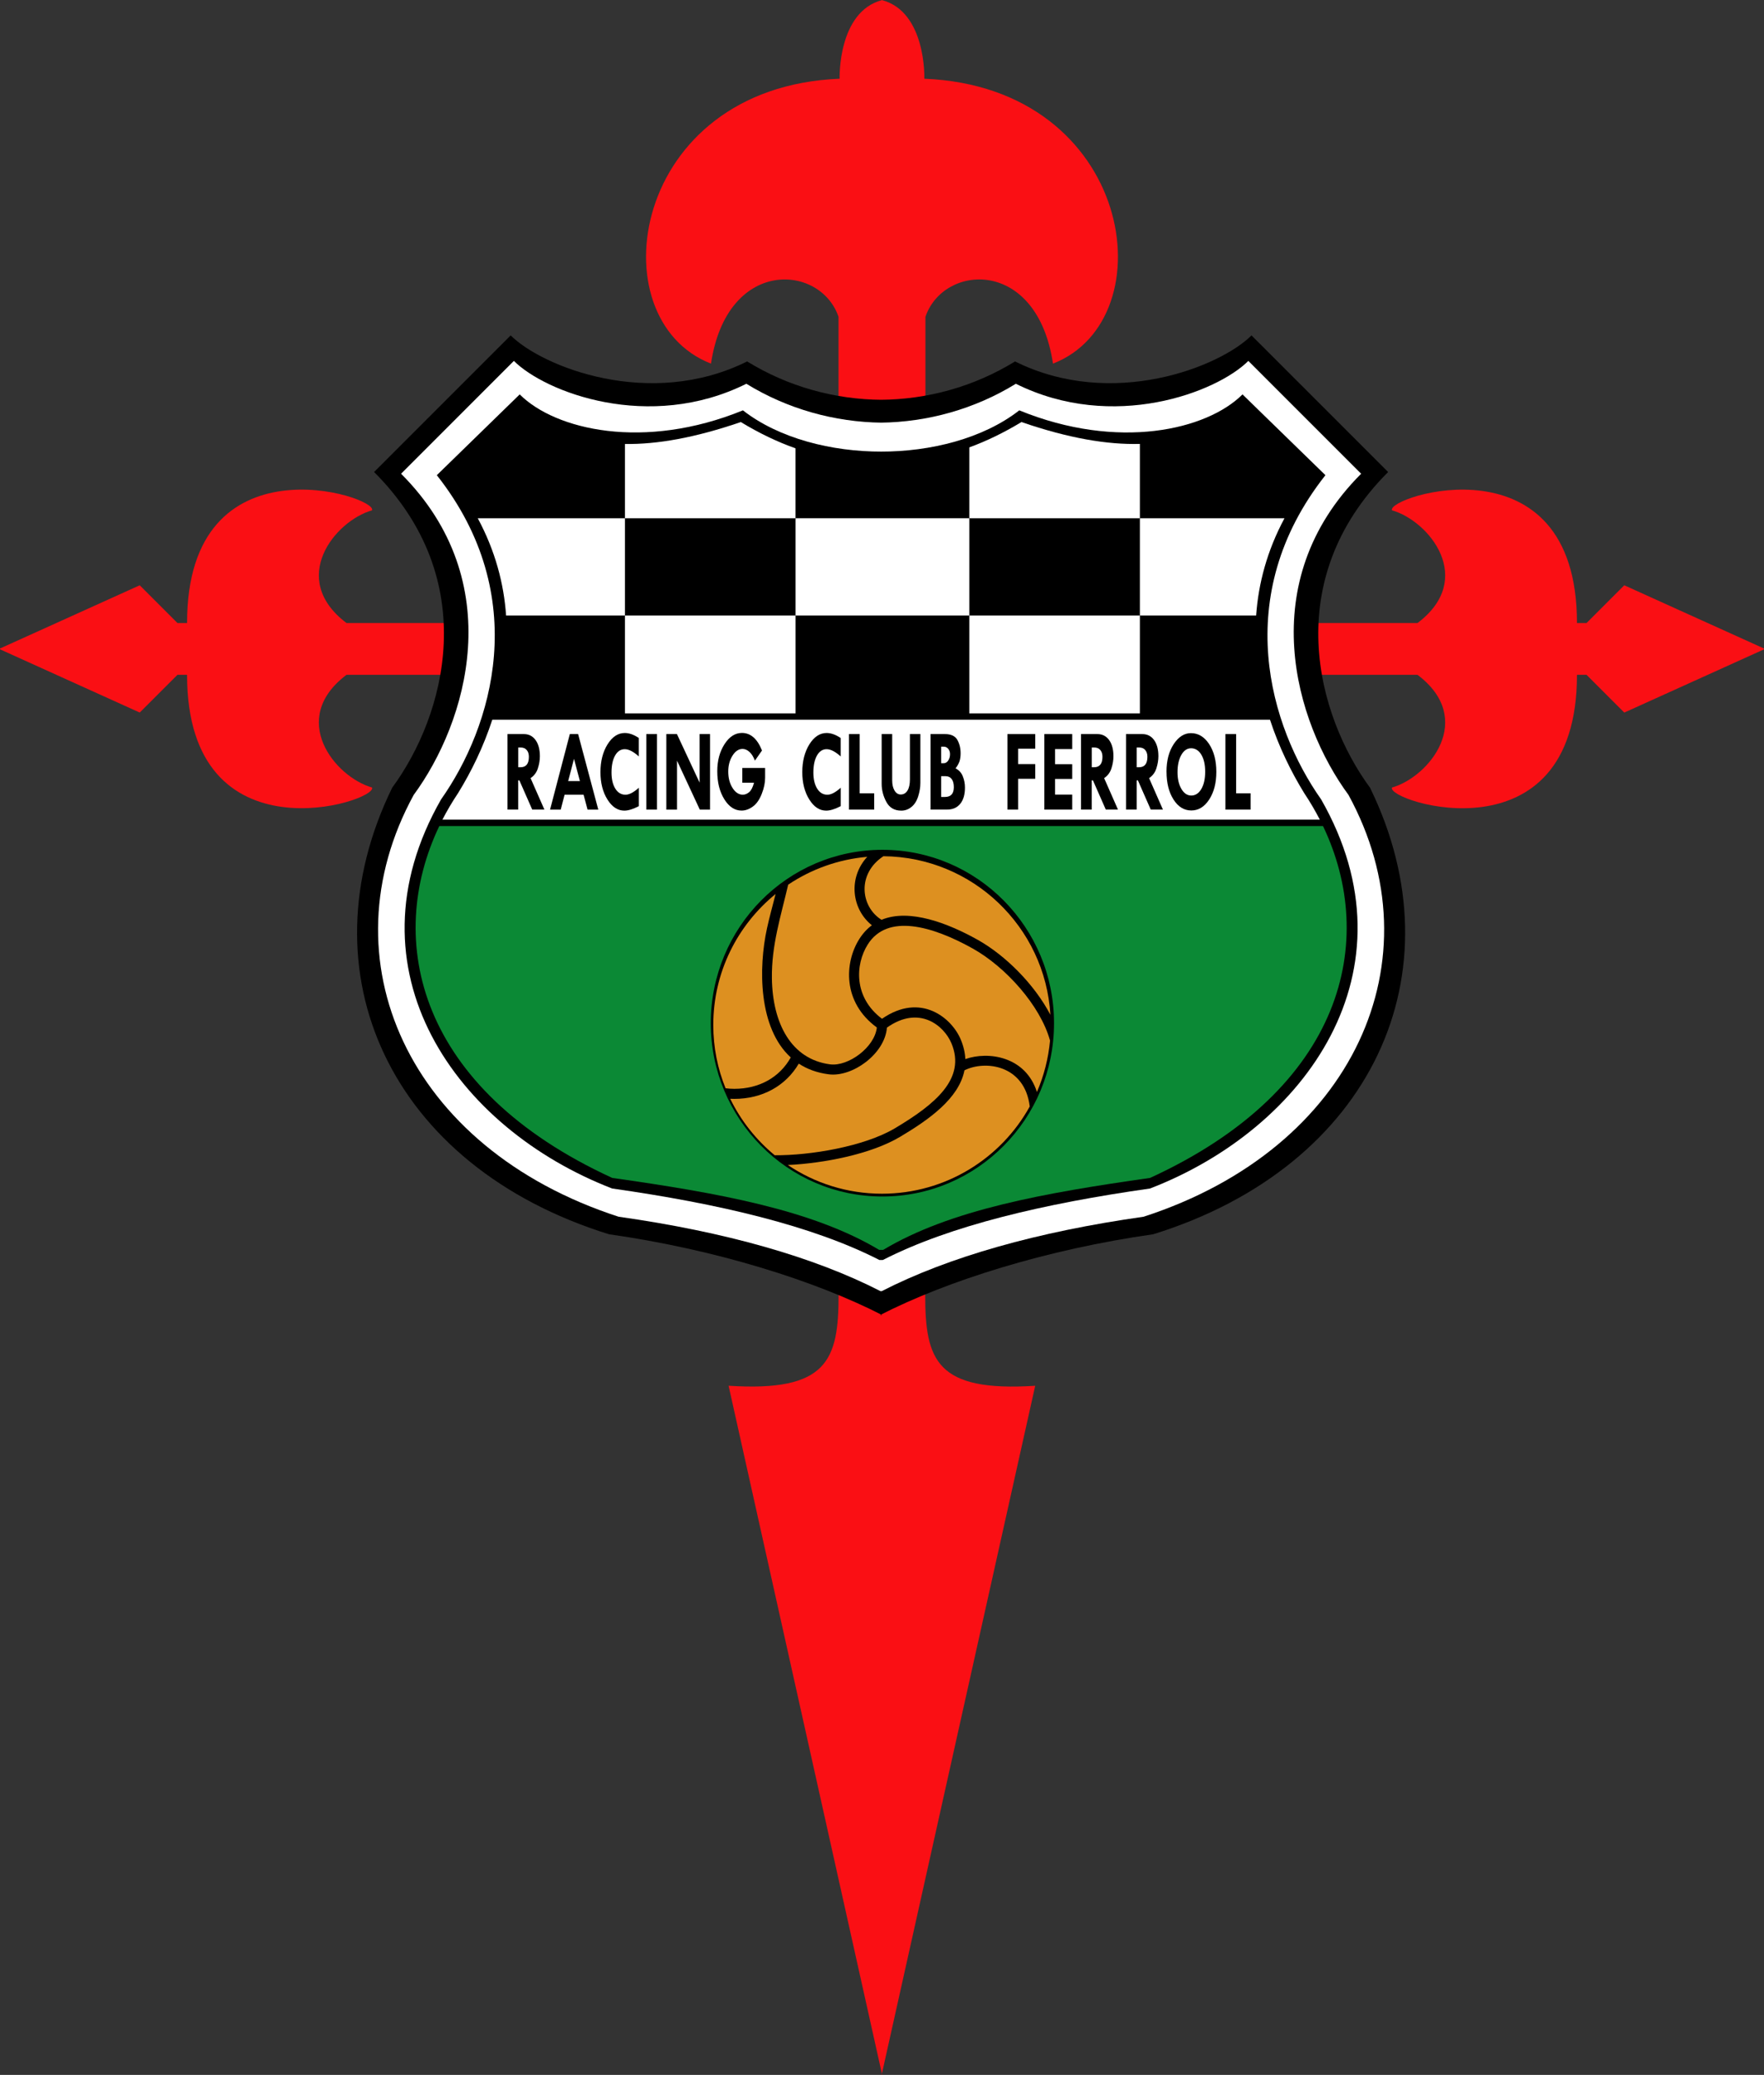 <?xml version="1.0" encoding="UTF-8"?>
<svg id="Capa_2" data-name="Capa 2" xmlns="http://www.w3.org/2000/svg" viewBox="0 0 523.08 615.12">
  <rect x="0" y="0" width="523.08" height="615.12" fill="#333333" stroke="none"/>
  <defs>
    <style>
      .cls-1, .cls-2, .cls-3, .cls-4, .cls-5 {
        stroke-width: 0px;
      }

      .cls-2 {
        fill: #dd9020;
      }

      .cls-3 {
        fill: #0b8935;
      }

      .cls-4 {
        fill: #fff;
      }

      .cls-5 {
        fill: #fa0f14;
      }
    </style>
  </defs>
  <g id="Capa_1-2" data-name="Capa 1">
    <g>
      <path class="cls-5" d="m261.43,615.12l45.54-204.3c-29.31,1.89-32.62-7.56-32.62-26.95l.07-183.81h145.92c17.34,13.08,3.47,30.26-7.56,33.41-1.89,4.1,54.84,22.38,54.84-33.41h2.84l11.19,11.19,41.44-18.75v-.24l-41.44-18.75-11.19,11.19h-2.84c0-55.79-56.73-37.5-54.84-33.41,11.03,3.15,24.9,20.33,7.56,33.41h-145.92v-90.77c5.36-15.76,33.09-17.65,37.82,13.87,34.04-13.24,23.95-81.94-38.14-84.46,0,0,.63-19.85-12.61-23.32h.09c-13.24,3.47-12.61,23.32-12.61,23.32-62.09,2.52-72.17,71.23-38.14,84.46,4.73-31.52,32.46-29.62,37.82-13.87v90.77H102.75c-17.33-13.08-3.47-30.26,7.56-33.41,1.89-4.1-54.84-22.38-54.84,33.41h-2.84l-11.19-11.19L0,192.25v.24l41.44,18.75,11.19-11.19h2.84c0,55.78,56.73,37.51,54.84,33.41-11.03-3.15-24.9-20.33-7.56-33.41h145.92v183.81c0,19.39-3.31,28.84-32.62,26.95l45.54,204.3h-.16,0Z"/>
      <path class="cls-1" d="m261.06,118.52c13.83-.07,27.74-3.86,39.93-11.37,28.84,14.34,60.83,1.58,70.12-7.72l40.51,40.5c-32.15,32.15-21.12,72.17-5.36,93.6,26.79,54.84.63,112.2-64.29,132.37-31.52,4.47-61.15,13.78-81,23.95h.61c-19.85-10.17-49.48-19.48-81-23.95-64.93-20.17-91.08-77.53-64.29-132.37,15.76-21.43,26.79-61.46-5.36-93.6l40.5-40.5c9.3,9.3,41.29,22.06,70.12,7.72,12.19,7.51,26.1,11.3,39.94,11.37h-.44Z"/>
      <path class="cls-4" d="m261.06,125.3c13.96-.15,27.98-4.02,40.17-11.53,28.84,14.34,59.65,2.52,68.94-6.78l33.45,33.45c-32.15,32.15-19.51,73.79-3.75,95.22,26.56,48.62,1.89,104.71-60.74,125.04-31.52,4.47-57.83,11.9-77.68,22.07h-.35c-19.85-10.17-46.16-17.61-77.68-22.07-62.64-20.33-87.3-76.43-60.75-125.04,15.76-21.43,28.4-63.07-3.74-95.22l33.45-33.45c9.3,9.3,40.1,21.12,68.94,6.78,12.19,7.5,26.22,11.38,40.18,11.53h-.43Z"/>
      <path class="cls-1" d="m261.06,133.88c14.86.05,30.48-3.87,41.19-12.23,29.31,11.98,55.63,5.83,66.19-4.73l24.59,23.95c-28.37,35.93-16.39,74.7-1.27,96.12,29,50.74-4.57,97.54-50.74,115.35-31.51,4.47-59.37,11.02-79.22,21.19h-1.04c-19.85-10.17-47.71-16.72-79.23-21.19-46.17-17.81-79.74-64.61-50.74-115.35,15.13-21.43,27.1-60.2-1.26-96.12l24.58-23.95c10.56,10.56,36.88,16.7,66.19,4.73,10.71,8.35,26.33,12.27,41.2,12.23h-.43Z"/>
      <path class="cls-3" d="m392.31,244.88c16.19,33.83,6.49,77.83-51.28,104.32-31.51,4.47-59.3,9.45-79.15,21.34h-1.17c-19.85-11.89-47.64-16.87-79.16-21.34-57.78-26.5-67.47-70.49-51.28-104.32h262.04Z"/>
      <path class="cls-1" d="m312.55,303.32c0,28.38-22.78,51.39-50.89,51.39s-50.89-23.01-50.89-51.39,22.78-51.39,50.89-51.39c28.11,0,50.89,23.01,50.89,51.39h0Z"/>
      <path class="cls-2" d="m234.48,313.48c-9.59-8.74-9.62-26.49-7.04-38.28.71-3.28,1.62-6.5,2.55-10.17-11.27,9.17-18.48,23.16-18.48,38.83,0,6.64,1.29,12.96,3.64,18.76.85.11,1.72.17,2.6.17,7.4,0,13.45-3.42,16.74-9.31h0Z"/>
      <path class="cls-2" d="m285.99,317.3c-1.64,8.39-10.61,14.67-19.06,19.7-8.71,5.2-22.75,7.88-33.32,8.37,7.98,5.37,17.58,8.51,27.92,8.51,18.86,0,35.3-10.44,43.82-25.86-1.49-12.35-13.22-13.79-19.36-10.72h0Z"/>
      <path class="cls-2" d="m229.73,342.48c10.44.08,26.48-2.55,35.68-8.02,11.88-7.09,21.11-14.66,16.73-25.15-2.21-5.3-9.59-11.43-19.14-4.67-.61,7.83-10.27,14.73-17.22,13.85-3.52-.45-6.46-1.56-8.92-3.17-3.9,6.66-10.88,10.45-19.12,10.45-.41,0-.81-.01-1.21-.03,3.16,6.49,7.69,12.2,13.21,16.75h0Z"/>
      <path class="cls-2" d="m261.4,272.68c8.27-3.43,19.74,1.03,28.48,5.91,8.25,4.61,16.86,13.21,21.59,22.25-1.55-26.08-23.09-46.78-49.51-47.01-7.89,5.18-6.81,14.96-.56,18.85h0Z"/>
      <path class="cls-2" d="m260.01,304.6c-10.24-7.47-9.62-19.23-5.21-26.21,1.08-1.71,2.34-3.06,3.74-4.09-5.96-4.75-7.15-13.98-1.38-20.29-8.62.75-16.62,3.68-23.44,8.25-2.19,9.39-4.97,17.98-4.83,27.79.19,13.23,5.66,23.99,17.27,25.48,5.41.69,13.22-5.07,13.85-10.93h0Z"/>
      <path class="cls-2" d="m311.36,308.46c-2.86-10.35-13.12-21.79-22.92-27.27-12.09-6.75-25.31-10.42-31.12-1.21-3.73,5.91-4.25,15.68,4.22,22.04,11.51-7.95,20.69-.22,23.35,6.14.85,2.03,1.28,3.97,1.36,5.81,6.79-2.39,17.83-.85,21.23,9.75,2.06-4.75,3.39-9.88,3.89-15.26h0Z"/>
      <path class="cls-4" d="m131.19,242.99c1.39-2.7,2.94-5.33,4.65-7.88,3.9-6.32,7.51-13.69,10.14-21.75h230.61c2.64,8.06,6.25,15.43,10.14,21.75,1.7,2.55,3.25,5.18,4.64,7.88H131.19Z"/>
      <path class="cls-1" d="m146.57,211.48c6.35-20.93,5.92-46.23-12.94-69.97l20.49-20.49c14.81,11.03,33.4,15.13,65.55,4.1,14.02,8.51,27.73,12.21,41.68,11.98h-.14c13.95.24,27.65-3.47,41.68-11.98,32.14,11.03,50.74,6.93,65.55-4.1l20.49,20.49c-18.86,23.74-19.28,49.04-12.94,69.97h-229.42Z"/>
      <path class="cls-1" d="m150.5,217.62h4.83c1.47,0,2.63.59,3.48,1.77.85,1.18,1.28,2.78,1.28,4.79,0,1.15-.19,2.34-.59,3.58-.39,1.24-1.11,2.21-2.17,2.92l4.1,9.32h-3.61l-3.81-8.66h-.35v8.66h-3.17v-22.39h0Zm3.17,3.98v5.85h.68c1.66,0,2.48-1.03,2.48-3.1,0-.84-.21-1.51-.65-2.01-.43-.5-1.02-.74-1.79-.74h-.73Z"/>
      <path class="cls-1" d="m168.97,217.62h2.46l5.98,22.39h-3.18l-1.18-4.41h-5.63l-1.15,4.41h-3.16l5.86-22.39h0Zm1.24,7.34l-1.73,6.59h3.48l-1.75-6.59h0Z"/>
      <path class="cls-1" d="m189.43,218.79v5.46c-1.59-1.43-2.98-2.15-4.17-2.15s-2.15.62-2.86,1.87-1.07,2.93-1.07,5.04c0,2,.38,3.59,1.13,4.79s1.76,1.8,3.02,1.8c1.1,0,2.42-.69,3.96-2.07v5.46c-1.72.88-3.15,1.33-4.3,1.33-1.97,0-3.65-1.1-5.03-3.32-1.38-2.21-2.06-4.91-2.06-8.1s.7-5.98,2.1-8.23c1.4-2.24,3.11-3.37,5.12-3.37,1.29,0,2.68.49,4.16,1.48h0Z"/>
      <polygon class="cls-1" points="191.65 217.62 194.82 217.62 194.82 240.01 191.65 240.01 191.65 217.62"/>
      <polygon class="cls-1" points="207.45 217.62 210.55 217.62 210.55 240.01 207.51 240.01 200.76 225.5 200.76 240.01 197.59 240.01 197.59 217.62 200.73 217.62 207.45 232.01 207.45 217.62"/>
      <path class="cls-1" d="m225.95,222.5l-2.1,3c-.44-1.16-.98-2.03-1.63-2.61-.65-.58-1.32-.87-2.03-.87-1.15,0-2.14.66-2.98,1.99-.84,1.33-1.26,2.9-1.26,4.7,0,1.92.42,3.55,1.27,4.88.84,1.33,1.86,2,3.05,2,.65,0,1.27-.25,1.87-.75.6-.5,1.08-1.43,1.45-2.8h-3.47v-4.37h6.76v2.9c0,1.49-.33,3.09-1.01,4.8-.67,1.71-1.55,2.96-2.65,3.75-1.09.79-2.2,1.18-3.32,1.18-2.02,0-3.73-1.12-5.12-3.36-1.4-2.24-2.09-5.01-2.09-8.31,0-3.13.72-5.8,2.15-8.02,1.43-2.22,3.15-3.33,5.17-3.33,2.57,0,4.55,1.73,5.94,5.19h0Z"/>
      <path class="cls-1" d="m249.29,218.79v5.46c-1.59-1.43-2.98-2.15-4.17-2.15s-2.15.62-2.86,1.87c-.71,1.25-1.07,2.93-1.07,5.04,0,2,.38,3.59,1.13,4.79.75,1.2,1.76,1.8,3.02,1.8,1.1,0,2.43-.69,3.96-2.07v5.46c-1.72.88-3.15,1.33-4.3,1.33-1.98,0-3.65-1.1-5.03-3.32-1.38-2.21-2.07-4.91-2.07-8.1s.7-5.98,2.1-8.23c1.4-2.24,3.11-3.37,5.12-3.37,1.29,0,2.68.49,4.16,1.48h0Z"/>
      <polygon class="cls-1" points="251.75 217.62 254.92 217.62 254.92 235.18 259.22 235.18 259.22 240.01 251.75 240.01 251.75 217.62"/>
      <path class="cls-1" d="m261.44,217.62h3.12v13.68c0,1.27.23,2.29.7,3.07.46.77,1.07,1.16,1.83,1.16.86,0,1.53-.39,2.01-1.17.48-.78.72-1.88.72-3.3v-13.44h3.1v14.5c0,1.27-.22,2.6-.65,3.96-.43,1.37-1.09,2.42-2,3.15-.9.73-1.9,1.09-3.01,1.09-2.01,0-3.49-.85-4.42-2.57-.93-1.71-1.4-3.51-1.4-5.4v-14.73h0Z"/>
      <path class="cls-1" d="m275.92,217.62h4.28c1.79,0,3.02.57,3.67,1.7.65,1.14.98,2.47.98,3.99,0,.96-.12,1.78-.35,2.45-.24.66-.62,1.34-1.15,2.02,1.02.53,1.74,1.32,2.15,2.36.42,1.04.64,2.15.64,3.33,0,2.06-.46,3.66-1.39,4.81-.93,1.15-2.23,1.72-3.9,1.72h-4.92v-22.39h0Zm3.16,3.74v4.91h.73c.54,0,.99-.26,1.35-.78.36-.52.55-1.16.55-1.93,0-.62-.18-1.14-.53-1.57-.36-.43-.81-.64-1.34-.64h-.75Zm0,8.74v6.16h1.14c1.74,0,2.62-.97,2.62-2.9,0-1.05-.21-1.85-.64-2.41-.43-.56-1.03-.85-1.83-.85h-1.3Z"/>
      <polygon class="cls-1" points="298.73 217.62 306.98 217.62 306.98 221.95 301.9 221.95 301.9 226.52 306.98 226.52 306.98 230.88 301.9 230.88 301.9 240.01 298.73 240.01 298.73 217.62"/>
      <polygon class="cls-1" points="309.68 217.62 317.94 217.62 317.94 222.07 312.86 222.07 312.86 226.55 317.94 226.55 317.94 230.92 312.86 230.92 312.86 235.56 317.94 235.56 317.94 240.01 309.68 240.01 309.68 217.62"/>
      <path class="cls-1" d="m320.57,217.62h4.83c1.47,0,2.63.59,3.49,1.77.85,1.18,1.28,2.78,1.28,4.79,0,1.15-.19,2.34-.59,3.58-.39,1.24-1.11,2.21-2.17,2.92l4.1,9.32h-3.61l-3.81-8.66h-.36v8.66h-3.17v-22.39h0Zm3.17,3.98v5.85h.69c1.65,0,2.48-1.03,2.48-3.1,0-.84-.21-1.51-.64-2.01-.43-.5-1.02-.74-1.79-.74h-.73Z"/>
      <path class="cls-1" d="m333.9,217.62h4.83c1.47,0,2.63.59,3.49,1.77.85,1.18,1.28,2.78,1.28,4.79,0,1.15-.2,2.34-.59,3.58s-1.11,2.21-2.17,2.92l4.1,9.32h-3.61l-3.81-8.66h-.35v8.66h-3.17v-22.39h0Zm3.17,3.98v5.85h.69c1.65,0,2.48-1.03,2.48-3.1,0-.84-.22-1.51-.65-2.01-.43-.5-1.02-.74-1.79-.74h-.73Z"/>
      <path class="cls-1" d="m345.9,228.79c0-3.31.72-6.05,2.15-8.21,1.44-2.16,3.13-3.24,5.1-3.24,2.17,0,3.97,1.09,5.4,3.25,1.42,2.17,2.13,4.91,2.13,8.22s-.7,6.02-2.11,8.2c-1.41,2.17-3.18,3.26-5.31,3.26s-3.9-1.08-5.28-3.25c-1.38-2.16-2.07-4.91-2.07-8.25h0Zm7.4-6.96c-1.24-.03-2.23.62-2.99,1.95-.75,1.33-1.14,3.05-1.14,5.15,0,1.99.39,3.64,1.15,4.95.77,1.31,1.75,1.96,2.92,1.96,1.23,0,2.23-.65,2.99-1.94.76-1.29,1.14-2.99,1.14-5.11s-.37-3.75-1.11-5.01c-.75-1.27-1.74-1.91-2.97-1.95h0Z"/>
      <polygon class="cls-1" points="363.37 217.62 366.55 217.62 366.55 235.18 370.85 235.18 370.85 240.01 363.37 240.01 363.37 217.62"/>
      <polygon class="cls-4" points="235.9 153.64 287.43 153.64 287.43 182.48 235.9 182.48 235.9 153.64"/>
      <path class="cls-4" d="m338.01,153.64h-50.58v-21.01c5.13-1.88,10.27-4.37,15.46-7.51,14.01,4.81,25.45,6.74,35.12,6.48v22.04h0Z"/>
      <path class="cls-4" d="m235.9,153.64h-50.58v-22.02c9.51.14,20.71-1.82,34.35-6.5,5.44,3.3,10.84,5.88,16.22,7.79v20.74h0Z"/>
      <polygon class="cls-4" points="185.32 182.48 235.9 182.48 235.9 211.48 185.32 211.48 185.32 182.48"/>
      <polygon class="cls-4" points="287.43 182.48 338.01 182.48 338.01 211.48 287.43 211.48 287.43 182.48"/>
      <path class="cls-4" d="m185.32,182.48v-28.84h-43.65c5.19,9.64,7.75,19.39,8.4,28.84h35.25Z"/>
      <path class="cls-4" d="m338.01,182.48v-28.84h42.88c-5.19,9.65-7.74,19.39-8.41,28.84h-34.47Z"/>
    </g>
  </g>
</svg>